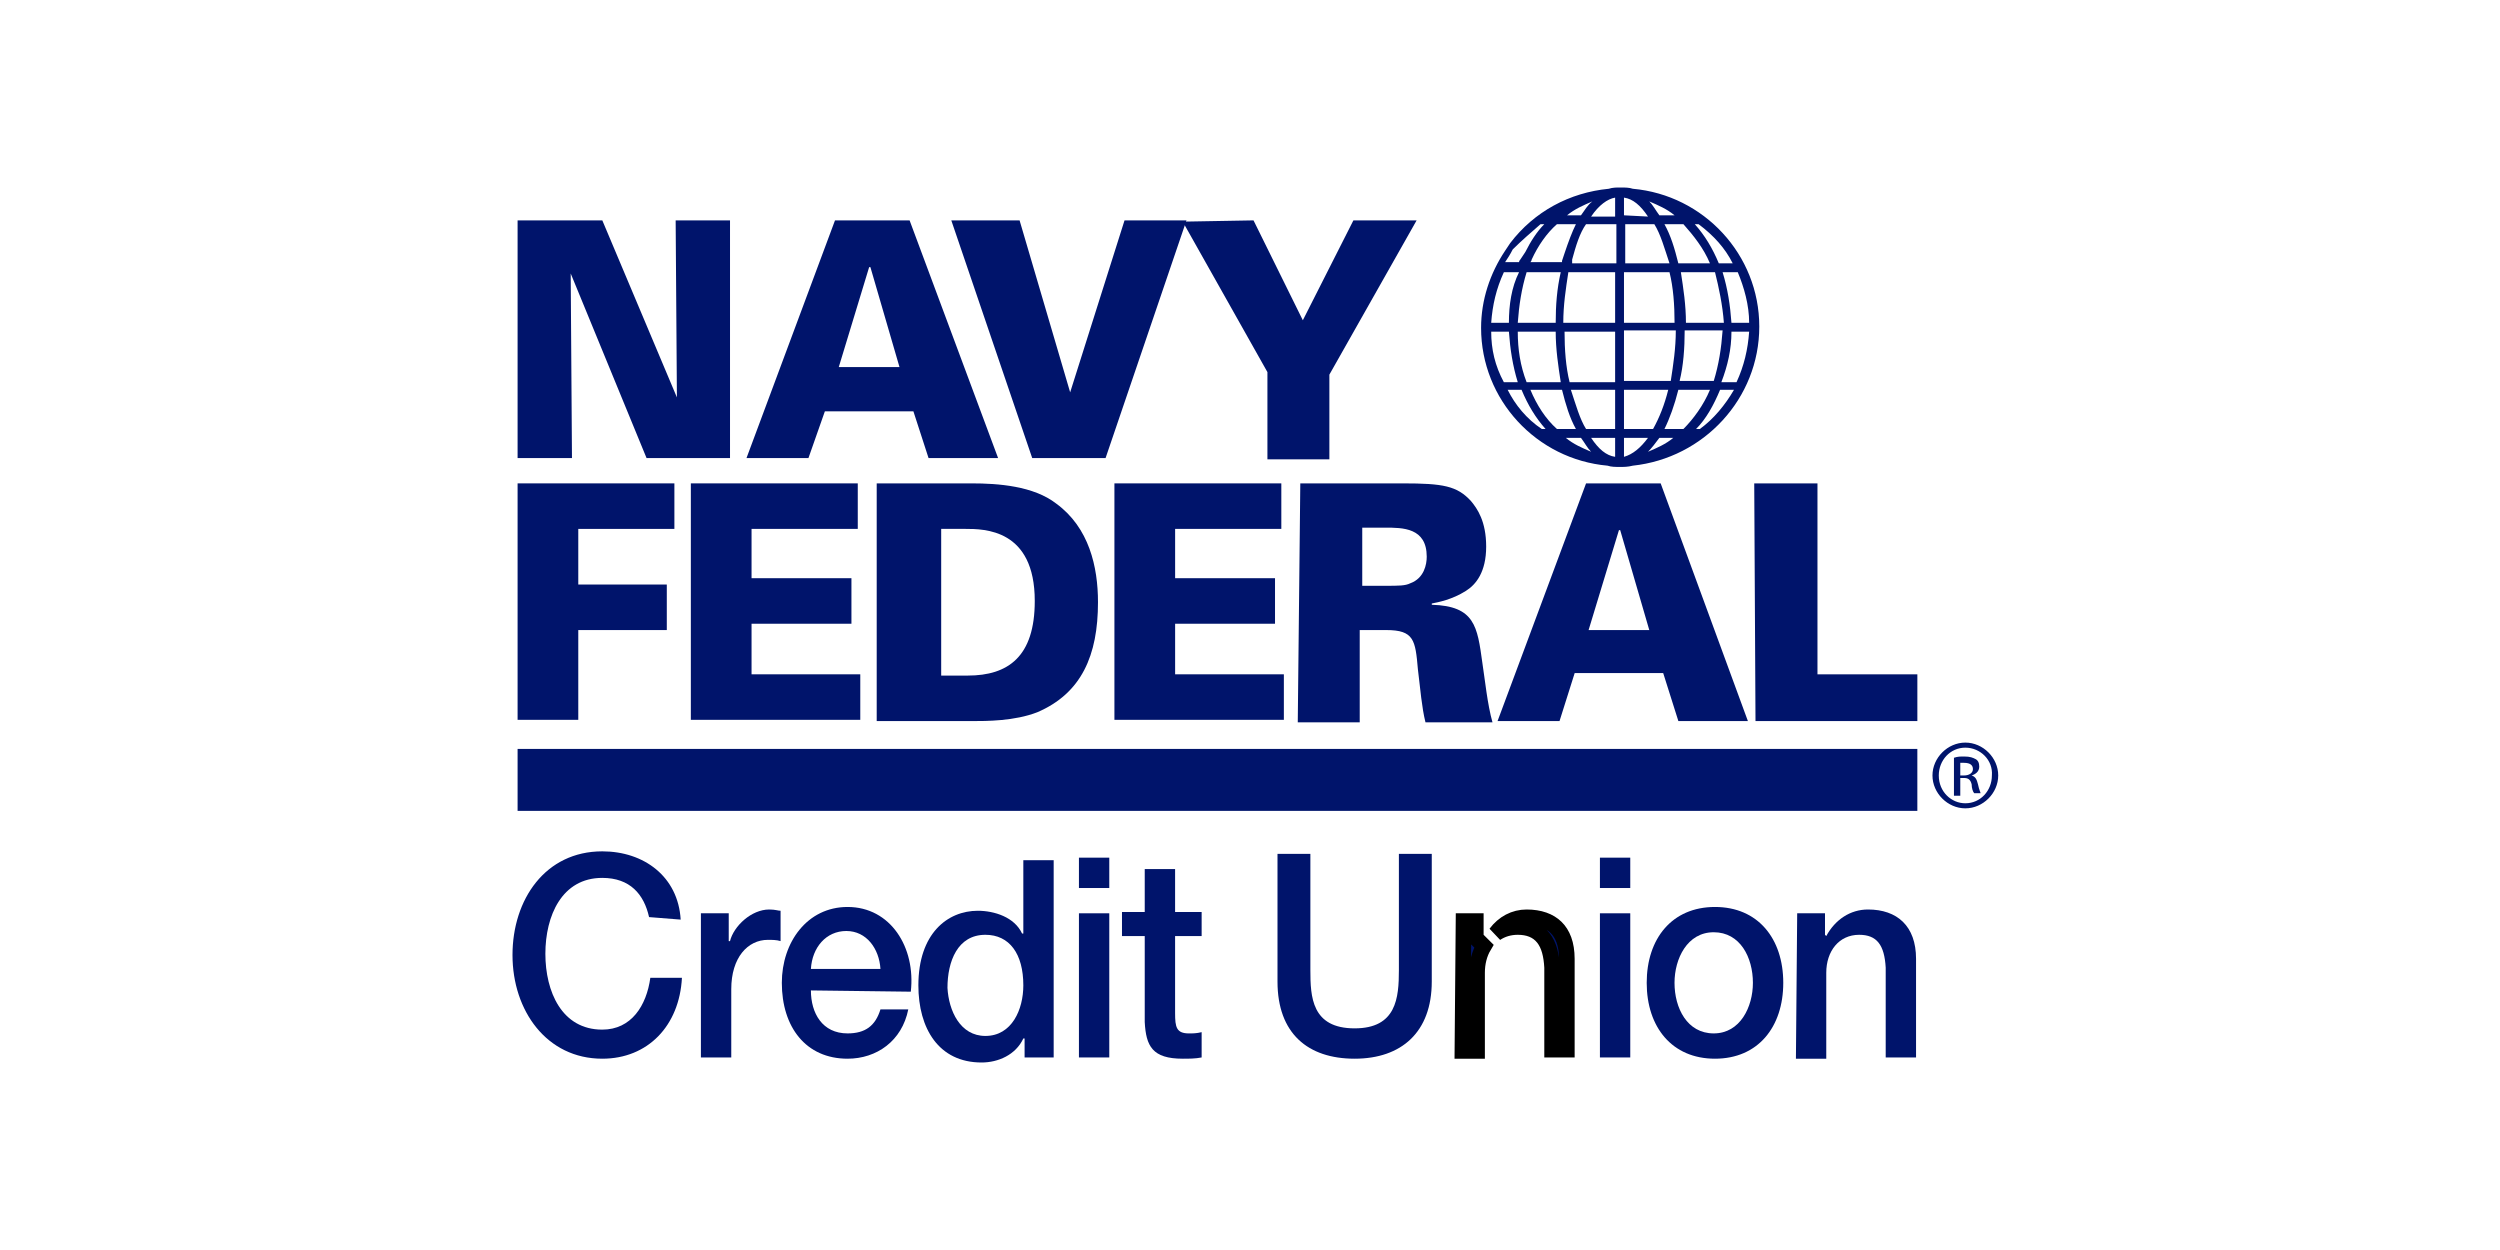 <?xml version="1.0" encoding="UTF-8"?>
<svg xmlns="http://www.w3.org/2000/svg" width="160" height="80" viewBox="0 0 160 80" fill="none">
  <path d="M41.54 58.694C41.216 57.237 40.326 56.185 38.545 56.185C35.956 56.185 34.904 58.613 34.904 61.041C34.904 63.468 35.956 65.896 38.545 65.896C40.407 65.896 41.378 64.358 41.621 62.578H43.644C43.482 65.653 41.459 67.757 38.545 67.757C34.985 67.757 32.8 64.682 32.8 61.121C32.8 57.561 34.904 54.486 38.545 54.486C41.216 54.486 43.401 56.104 43.563 58.855L41.54 58.694Z" fill="#00146B"></path>
  <path d="M44.858 58.451H46.639V60.231H46.72C46.962 59.26 48.095 58.208 49.228 58.208C49.633 58.208 49.795 58.289 49.957 58.289V60.231C49.714 60.15 49.39 60.15 49.147 60.15C47.853 60.15 46.801 61.283 46.801 63.306V67.676H44.858V58.451Z" fill="#00146B"></path>
  <path d="M51.898 63.387C51.898 64.844 52.627 66.138 54.245 66.138C55.378 66.138 56.026 65.653 56.349 64.601H58.13C57.725 66.624 56.106 67.757 54.245 67.757C51.575 67.757 50.037 65.734 50.037 62.901C50.037 60.312 51.656 58.046 54.245 58.046C56.997 58.046 58.615 60.636 58.291 63.468L51.898 63.387ZM56.349 62.011C56.268 60.717 55.459 59.584 54.164 59.584C52.87 59.584 51.979 60.636 51.898 62.011H56.349Z" fill="#00146B"></path>
  <path d="M67.354 67.676H65.574V66.462H65.493C65.008 67.514 63.875 68 62.823 68C60.071 68 58.776 65.815 58.776 63.063C58.776 59.745 60.638 58.289 62.58 58.289C63.632 58.289 64.927 58.694 65.412 59.745H65.493V55.052H67.435V67.676H67.354ZM63.065 66.3C64.765 66.3 65.493 64.601 65.493 63.063C65.493 61.04 64.603 59.827 63.065 59.827C61.285 59.827 60.638 61.526 60.638 63.225C60.719 64.682 61.447 66.3 63.065 66.3Z" fill="#00146B"></path>
  <path d="M69.052 54.89H70.994V56.833H69.052V54.89ZM69.052 58.451H70.994V67.677H69.052V58.451Z" fill="#00146B"></path>
  <path d="M71.807 58.37H73.263V55.619H75.206V58.37H76.905V59.908H75.206V64.844C75.206 65.734 75.286 66.139 76.096 66.139C76.338 66.139 76.581 66.139 76.905 66.058V67.677C76.5 67.757 76.096 67.757 75.691 67.757C73.749 67.757 73.344 66.948 73.263 65.411V59.908H71.807V58.37Z" fill="#00146B"></path>
  <path d="M81.76 54.647H83.864V62.092C83.864 63.792 83.945 65.815 86.696 65.815C89.367 65.815 89.529 63.873 89.529 62.092V54.647H91.633V62.821C91.633 66.058 89.69 67.757 86.696 67.757C83.702 67.757 81.76 66.139 81.76 62.821V54.647Z" fill="#00146B"></path>
  <path d="M94.532 62.254V67.257H93.594L93.666 58.951H94.451V59.827V60.034L94.597 60.18L94.678 60.261L94.969 60.551C94.678 61.039 94.532 61.629 94.532 62.254ZM97.136 59.327C96.601 59.327 96.124 59.475 95.73 59.739C96.225 59.078 96.925 58.708 97.702 58.708C98.541 58.708 99.169 58.944 99.588 59.354C100.004 59.762 100.277 60.408 100.277 61.364V67.176H99.335V61.931V61.917L99.334 61.903C99.292 61.142 99.142 60.488 98.771 60.021C98.376 59.523 97.803 59.327 97.136 59.327Z" fill="#00146B" stroke="black"></path>
  <path d="M102.395 54.89H104.337V56.833H102.395V54.89ZM102.395 58.451H104.337V67.677H102.395V58.451Z" fill="#00146B"></path>
  <path d="M105.389 62.901C105.389 60.069 107.007 58.046 109.759 58.046C112.51 58.046 114.129 60.069 114.129 62.901C114.129 65.734 112.51 67.757 109.759 67.757C107.007 67.757 105.389 65.734 105.389 62.901ZM112.186 62.901C112.186 61.283 111.377 59.664 109.678 59.664C107.978 59.664 107.169 61.364 107.169 62.901C107.169 64.52 107.978 66.138 109.678 66.138C111.377 66.138 112.186 64.439 112.186 62.901Z" fill="#00146B"></path>
  <path d="M115.02 58.451H116.8V59.827L116.881 59.907C117.448 58.855 118.419 58.208 119.552 58.208C121.413 58.208 122.627 59.26 122.627 61.364V67.676H120.685V61.931C120.604 60.474 120.118 59.827 118.985 59.827C117.69 59.827 116.881 60.879 116.881 62.254V67.757H114.939L115.02 58.451Z" fill="#00146B"></path>
  <path d="M33.126 30.936H43.161V33.85H37.01V37.41H42.675V40.324H37.01V46.069H33.126V30.936Z" fill="#00146B"></path>
  <path d="M44.214 30.936H54.897V33.849H48.099V37.005H54.492V39.919H48.099V43.156H55.058V46.069H44.214V30.936Z" fill="#00146B"></path>
  <path d="M56.19 30.936H62.178C63.878 30.936 66.144 31.098 67.6 32.231C69.704 33.769 70.271 36.277 70.271 38.543C70.271 41.942 69.219 44.37 66.386 45.584C64.93 46.15 63.149 46.15 62.178 46.15H56.109V30.936H56.19ZM60.236 43.237H61.935C64.525 43.237 66.225 42.023 66.225 38.462C66.225 33.849 62.987 33.849 61.774 33.849H60.236V43.237Z" fill="#00146B"></path>
  <path d="M71.323 30.936H82.005V33.849H75.208V37.005H81.601V39.919H75.208V43.156H82.167V46.069H71.323V30.936Z" fill="#00146B"></path>
  <path d="M83.219 30.936H89.774C92.364 30.936 93.254 31.098 94.144 32.069C94.549 32.555 95.115 33.364 95.115 34.982C95.115 36.601 94.468 37.41 93.82 37.815C92.93 38.381 92.04 38.543 91.635 38.624V38.705C94.387 38.786 94.549 40.081 94.872 42.428C95.034 43.48 95.196 45.098 95.52 46.231H91.231C90.988 45.26 90.907 44.127 90.745 42.832C90.583 40.971 90.502 40.324 88.722 40.324H87.022V46.231H83.057L83.219 30.936ZM87.184 37.491H88.641C89.531 37.491 89.936 37.491 90.26 37.329C91.15 37.005 91.311 36.115 91.311 35.63C91.311 33.769 89.774 33.769 88.641 33.769H87.184V37.491Z" fill="#00146B"></path>
  <path d="M101.508 30.936H106.283L111.866 46.15H107.416L106.444 43.075H100.78L99.809 46.15H95.843L101.508 30.936ZM105.554 40.324L103.693 33.93H103.612L101.67 40.324H105.554Z" fill="#00146B"></path>
  <path d="M112.271 30.936H116.318V43.156H122.711V46.15H112.352L112.271 30.936Z" fill="#00146B"></path>
  <path d="M33.126 14.104H38.548L43.322 25.434L43.242 14.104H46.721V29.318H41.38L36.525 17.503L36.606 29.318H33.126V14.104Z" fill="#00146B"></path>
  <path d="M53.44 14.104H58.214L63.879 29.318H59.428L58.457 26.324H52.792L51.74 29.318H47.775L53.44 14.104ZM57.567 23.491L55.706 17.098H55.625L53.682 23.491H57.567Z" fill="#00146B"></path>
  <path d="M60.883 14.104H65.253L68.49 25.11L71.97 14.104H75.935L70.756 29.318H66.062L60.883 14.104Z" fill="#00146B"></path>
  <path d="M80.225 14.104L83.381 20.497L86.618 14.104H90.664L85.08 23.977V29.399H81.115V23.815L75.693 14.185L80.225 14.104Z" fill="#00146B"></path>
  <path d="M122.71 47.931H33.126V51.896H122.71V47.931Z" fill="#00146B"></path>
  <path d="M112.594 20.902C112.594 16.289 109.033 12.486 104.501 12.081C104.258 12 104.015 12 103.692 12C103.449 12 103.206 12 102.963 12.081C100.455 12.324 98.189 13.538 96.651 15.561L96.49 15.803L96.328 16.046C95.356 17.503 94.79 19.202 94.79 20.983C94.79 25.595 98.351 29.399 102.883 29.803C103.125 29.884 103.368 29.884 103.692 29.884C103.935 29.884 104.177 29.884 104.501 29.803C109.033 29.318 112.594 25.515 112.594 20.902ZM107.738 27.457H106.524C106.848 26.809 107.172 25.919 107.414 24.948H109.437C109.033 25.919 108.385 26.809 107.738 27.457ZM97.946 24.948H99.969C100.212 25.919 100.455 26.728 100.859 27.457H99.645C98.917 26.809 98.351 25.919 97.946 24.948ZM95.437 21.225H96.57C96.651 22.358 96.813 23.41 97.137 24.462H96.247C95.68 23.41 95.437 22.358 95.437 21.225ZM98.027 16.613C98.432 15.723 98.998 14.913 99.645 14.347H100.859C100.617 14.832 100.374 15.48 100.131 16.208L100.05 16.451L99.969 16.694C99.969 16.775 99.969 16.775 99.969 16.775H97.946C97.946 16.775 98.027 16.694 98.027 16.613ZM109.437 16.855H107.414C107.172 15.884 106.929 15.075 106.524 14.347H107.738C108.385 15.075 109.033 15.884 109.437 16.855ZM111.946 20.659H110.813C110.732 19.526 110.57 18.474 110.247 17.422H111.218C111.622 18.393 111.946 19.526 111.946 20.659ZM110.328 20.659H107.9C107.9 19.526 107.738 18.474 107.576 17.422H109.761C110.004 18.393 110.247 19.526 110.328 20.659ZM100.617 16.613C100.859 15.723 101.102 14.913 101.507 14.347H103.449V16.855H100.617C100.617 16.775 100.617 16.694 100.617 16.613ZM101.183 13.78H100.293C100.778 13.376 101.345 13.133 101.911 12.89C101.588 13.133 101.426 13.457 101.183 13.78ZM103.368 12.647V13.861H101.831C102.316 13.133 102.883 12.728 103.368 12.647ZM103.935 13.78V12.647C104.501 12.728 104.987 13.133 105.472 13.861L103.935 13.78ZM105.877 14.347C106.281 14.994 106.524 15.884 106.848 16.855H104.015V14.347H105.877ZM103.368 17.422V20.659H100.05C100.05 19.526 100.212 18.474 100.374 17.422H103.368ZM103.368 21.225V24.462H100.455C100.212 23.491 100.131 22.358 100.131 21.225H103.368ZM103.368 24.948V27.457H101.507C101.102 26.809 100.859 25.919 100.536 24.948H103.368ZM103.368 28.023V29.237C102.802 29.156 102.316 28.752 101.831 28.023H103.368ZM103.935 28.023H105.472C104.987 28.671 104.501 29.075 103.935 29.237V28.023ZM103.935 27.457V24.948H106.767C106.524 25.919 106.2 26.728 105.796 27.457H103.935ZM103.935 24.381V21.145H107.252C107.252 22.277 107.091 23.329 106.929 24.381H103.935ZM103.935 20.659V17.422H106.848C107.091 18.393 107.172 19.526 107.172 20.659H103.935ZM106.2 13.78C105.958 13.457 105.796 13.133 105.553 12.89C106.12 13.133 106.686 13.376 107.172 13.78C107.091 13.78 106.2 13.78 106.2 13.78ZM99.888 17.422C99.645 18.474 99.565 19.526 99.565 20.659H97.137C97.218 19.526 97.38 18.474 97.703 17.422H99.888ZM96.57 20.659H95.437C95.518 19.526 95.761 18.474 96.247 17.422H97.218C96.732 18.393 96.57 19.526 96.57 20.659ZM97.137 21.225H99.565C99.565 22.358 99.727 23.41 99.888 24.462H97.703C97.299 23.41 97.137 22.358 97.137 21.225ZM101.183 28.023C101.426 28.347 101.588 28.671 101.831 28.913C101.264 28.671 100.698 28.428 100.212 28.023H101.183ZM106.2 28.023H107.091C106.605 28.428 106.039 28.671 105.472 28.913C105.715 28.671 105.958 28.347 106.2 28.023ZM107.495 24.381C107.738 23.41 107.819 22.277 107.819 21.145H110.247C110.166 22.277 110.004 23.329 109.68 24.381H107.495ZM110.813 21.225H111.946C111.865 22.358 111.622 23.41 111.137 24.462H110.166C110.57 23.41 110.813 22.358 110.813 21.225ZM110.894 16.855H110.004C109.599 15.884 109.114 15.075 108.466 14.347H108.709C109.68 15.075 110.409 15.884 110.894 16.855ZM98.594 14.347H98.836C98.351 14.832 97.946 15.48 97.622 16.127L97.461 16.37L97.299 16.613C97.218 16.694 97.218 16.775 97.218 16.775H96.328C96.49 16.532 96.651 16.289 96.813 15.965C97.38 15.399 97.946 14.913 98.594 14.347ZM96.49 24.948H97.38C97.784 25.919 98.27 26.728 98.917 27.457H98.674C97.703 26.809 96.975 25.919 96.49 24.948ZM108.79 27.457H108.547C109.195 26.809 109.68 25.919 110.085 24.948H110.975C110.409 25.919 109.68 26.809 108.79 27.457Z" fill="#00146B"></path>
  <path d="M125.782 47.526C126.915 47.526 127.886 48.497 127.886 49.63C127.886 50.763 126.915 51.734 125.782 51.734C124.649 51.734 123.678 50.763 123.678 49.63C123.678 48.497 124.649 47.526 125.782 47.526ZM125.782 47.85C124.811 47.85 124.082 48.659 124.082 49.63C124.082 50.682 124.892 51.41 125.782 51.41C126.753 51.41 127.481 50.601 127.481 49.63C127.562 48.659 126.753 47.85 125.782 47.85ZM125.458 50.925H125.053V48.497C125.296 48.416 125.458 48.416 125.701 48.416C126.105 48.416 126.267 48.497 126.429 48.578C126.591 48.659 126.672 48.821 126.672 49.064C126.672 49.387 126.429 49.549 126.186 49.63C126.429 49.711 126.51 49.873 126.591 50.197C126.672 50.601 126.753 50.682 126.753 50.763H126.348C126.267 50.682 126.186 50.439 126.186 50.197C126.105 49.873 125.944 49.792 125.701 49.792H125.458V50.925ZM125.458 49.63H125.701C126.025 49.63 126.267 49.468 126.267 49.225C126.267 48.983 126.105 48.821 125.701 48.821C125.539 48.821 125.458 48.821 125.458 48.821V49.63Z" fill="#00146B"></path>
</svg>
